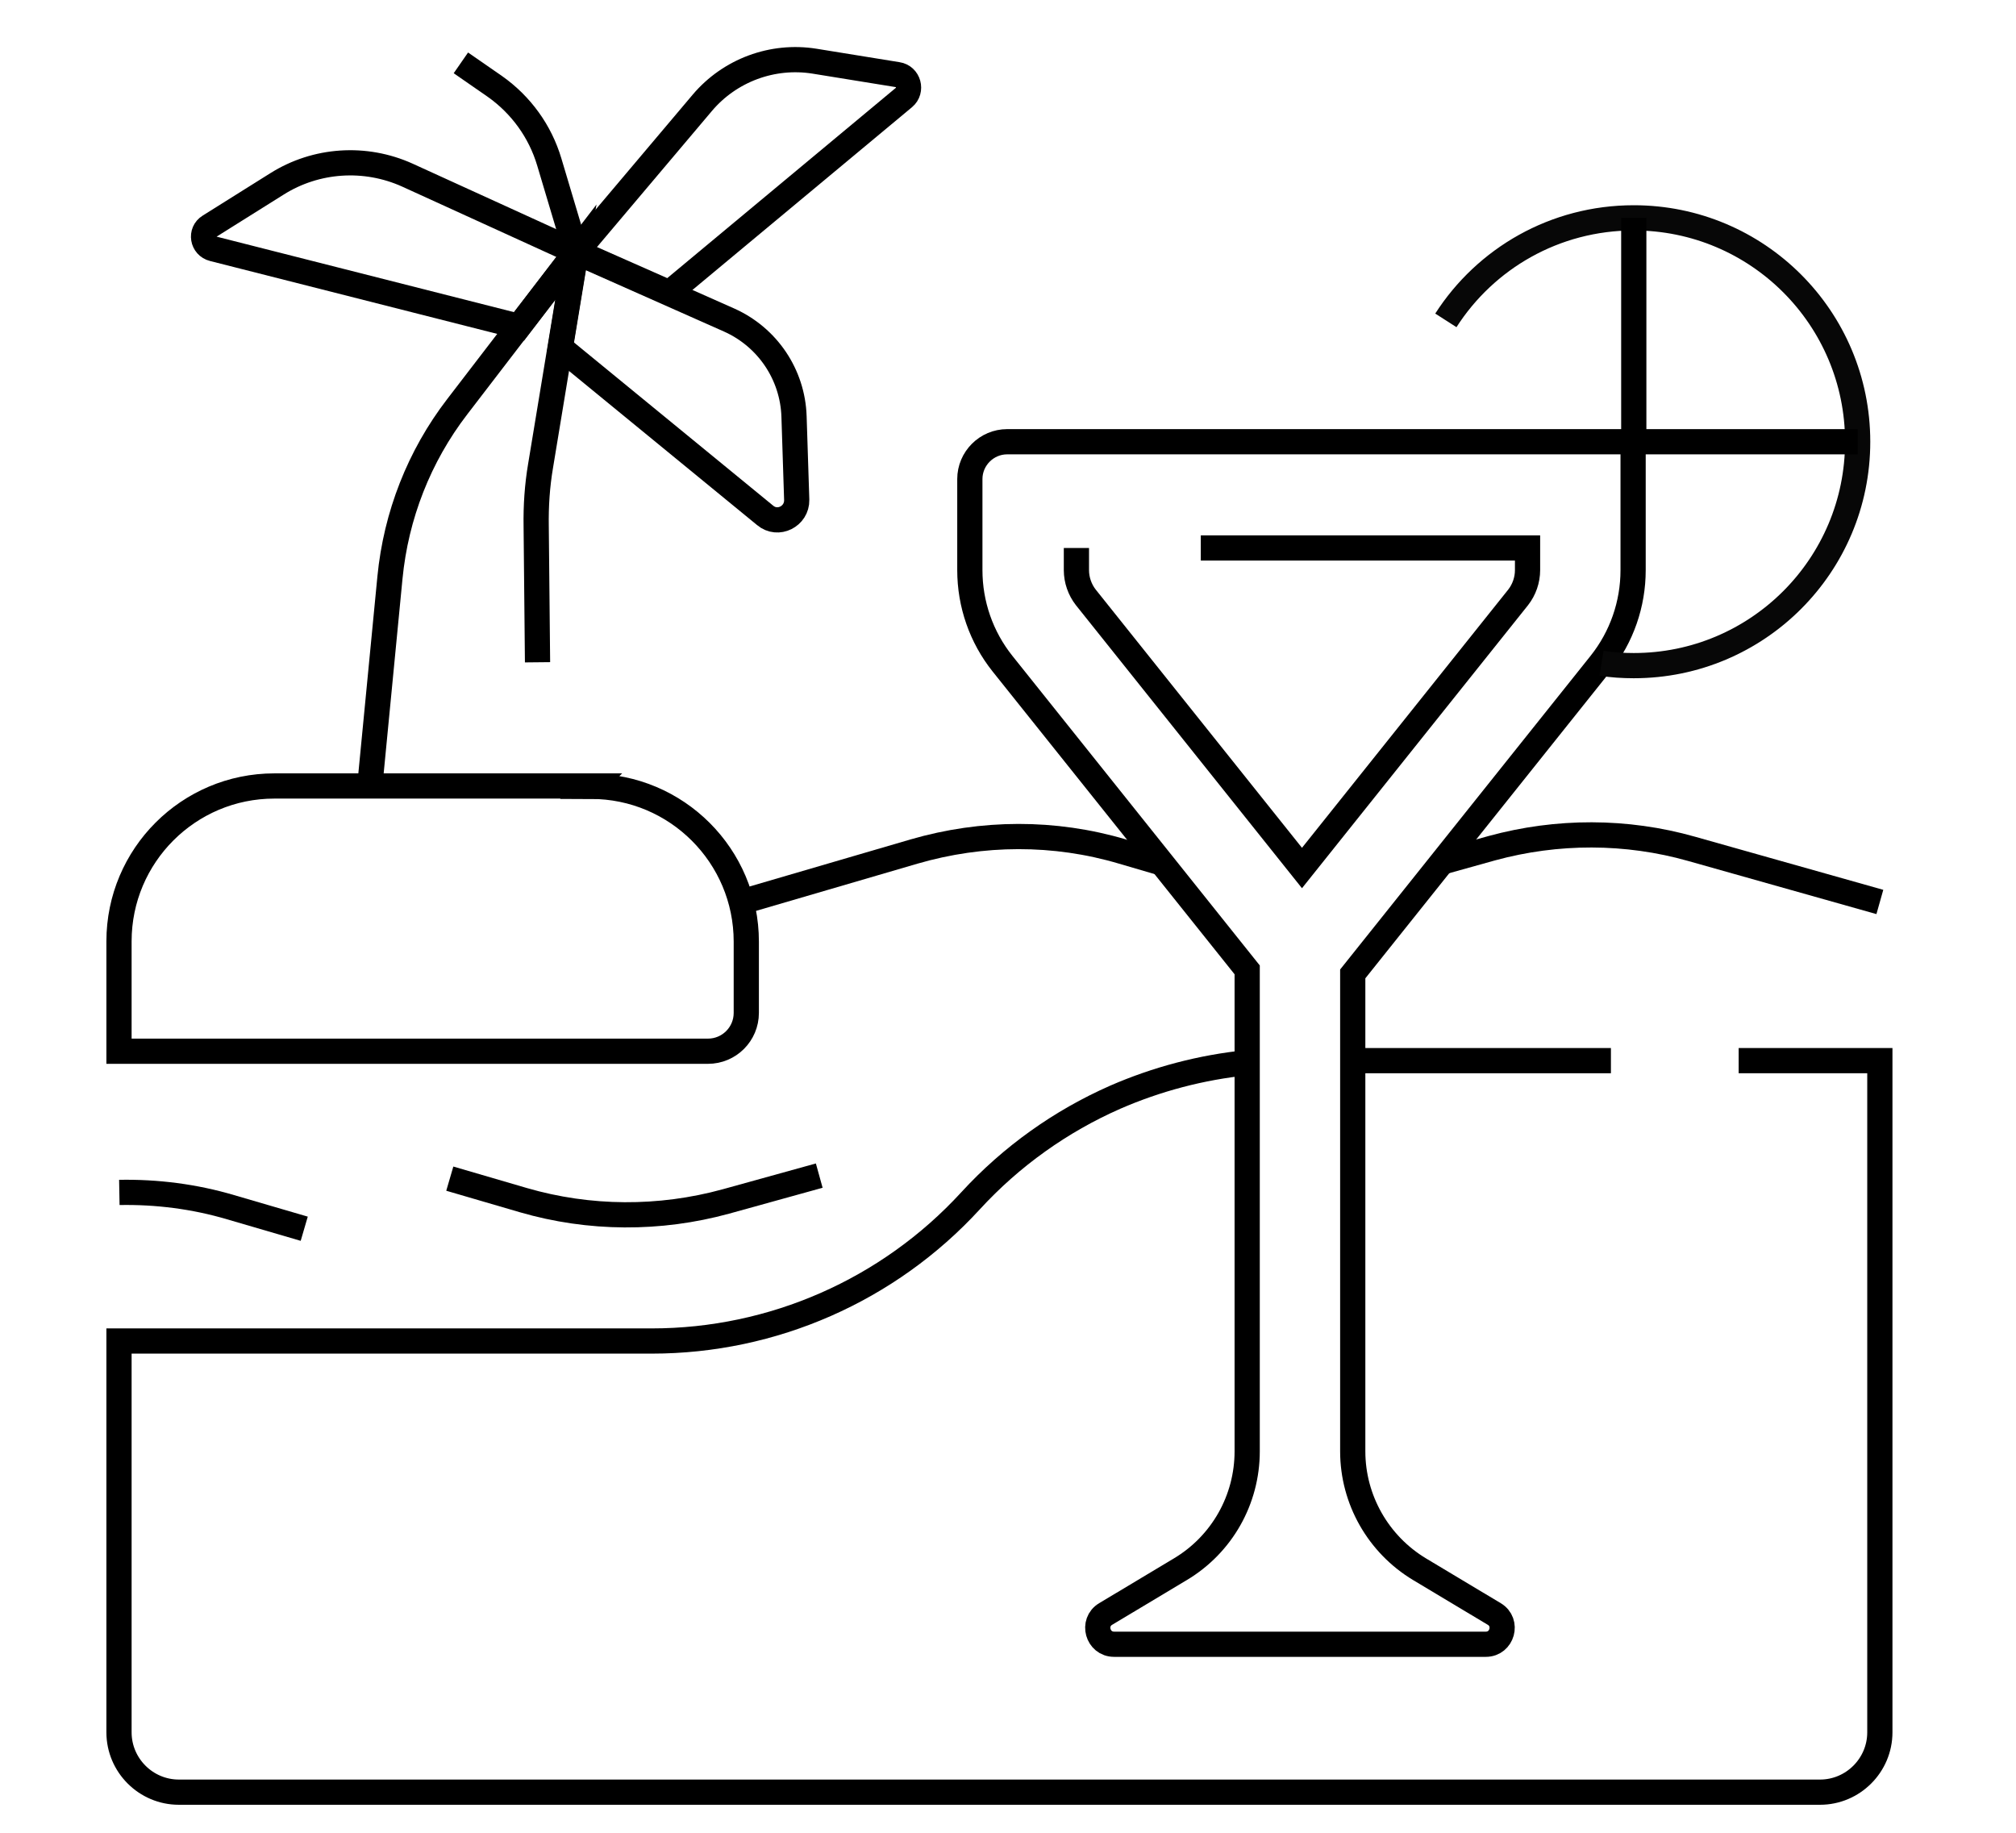 <?xml version="1.0" encoding="UTF-8"?>
<svg id="Layer_1" data-name="Layer 1" xmlns="http://www.w3.org/2000/svg" width="59.97" height="54.52" viewBox="0 0 59.97 54.52">
  <defs>
    <style>
      .cls-1 {
        stroke: #070707;
      }

      .cls-1, .cls-2 {
        fill: none;
        stroke-miterlimit: 10;
        stroke-width: .75px;
      }

      .cls-2 {
        stroke: #000;
      }
    </style>
  </defs>
  <g id="g5880">
    <g id="g5882">
      <g id="g5884">
        <g id="g5890">
          <path id="path5892" class="cls-2" d="M51.72,31.55h4.2v19.98c0,.98-.8,1.78-1.78,1.78H5.32c-.98,0-1.78-.8-1.78-1.78v-11.64h15.85c3.6,0,7.04-1.51,9.48-4.17,1.22-1.33,2.69-2.37,4.3-3.08,1.24-.54,2.56-.89,3.93-1.03"/>
        </g>
        <g id="g5894">
          <path id="path5896" class="cls-2" d="M40.25,31.55h7.67"/>
        </g>
        <g id="g5898">
          <path id="path5900" class="cls-2" d="M17.59,23.38h-9.43c-2.55,0-4.62,2.07-4.62,4.62v3.27h17.52c.63,0,1.14-.51,1.14-1.14v-2.12c0-2.55-2.07-4.62-4.62-4.62Z"/>
        </g>
        <g id="g5902">
          <path id="path5904" class="cls-2" d="M42.91,25.64l1.47-.41c1.94-.53,4-.53,5.94.02l5.6,1.58"/>
        </g>
        <g id="g5906">
          <path id="path5908" class="cls-2" d="M22.06,26.83l5.13-1.5c2.03-.59,4.18-.6,6.2,0l1.16.34"/>
        </g>
        <g id="g5910">
          <path id="path5912" class="cls-2" d="M24.37,34.97l-2.78.77c-1.97.54-4.06.53-6.02-.04l-2.19-.64"/>
        </g>
        <g id="g5914">
          <path id="path5916" class="cls-2" d="M3.55,35.47c1.11-.02,2.23.12,3.31.44l2.19.64"/>
        </g>
        <g id="g5918">
          <path id="path5920" class="cls-2" d="M11,23.38l.6-6.2c.18-1.85.87-3.61,2-5.08l3.53-4.6-1.05,6.36c-.1.59-.14,1.19-.13,1.8l.04,4.04"/>
        </g>
        <g id="g5922">
          <path id="path5924" class="cls-2" d="M17.14,7.5l4.55,2.02c1.14.51,1.89,1.62,1.93,2.87l.08,2.48c.01.49-.56.78-.94.46l-6.09-4.99.47-2.85Z"/>
        </g>
        <g id="g5926">
          <path id="path5928" class="cls-2" d="M17.14,7.5l-5.02-2.29c-1.26-.57-2.72-.47-3.88.26l-2.01,1.26c-.28.17-.21.59.11.67l9.1,2.31,1.71-2.23Z"/>
        </g>
        <g id="g5930">
          <path id="path5932" class="cls-2" d="M17.14,7.5l3.75-4.44c.82-.97,2.09-1.44,3.34-1.24l2.47.4c.33.05.44.47.19.68l-6.98,5.81-2.76-1.22Z"/>
        </g>
        <g id="g5934">
          <path id="path5936" class="cls-2" d="M17.14,7.5l-.8-2.68c-.27-.91-.84-1.7-1.62-2.25l-1.01-.7"/>
        </g>
        <g id="g5938">
          <path id="path5940" class="cls-2" d="M35.72,16.3h9.72v.66c0,.29-.1.58-.28.81l-6.43,8.05-6.43-8.05c-.18-.23-.28-.52-.28-.81v-.66"/>
        </g>
        <g id="g5942">
          <path id="path5944" class="cls-2" d="M29.96,13.14c-.61,0-1.11.5-1.11,1.11v2.71c0,1.01.34,1.99.97,2.78l7.28,9.11v14.32c0,1.44-.75,2.77-1.99,3.51l-2.22,1.33c-.42.25-.24.9.25.9h11.06c.49,0,.67-.65.25-.9l-2.22-1.33c-1.23-.74-1.99-2.07-1.99-3.51v-14.2l7.37-9.23c.63-.79.97-1.77.97-2.78v-3.82h-18.64Z"/>
        </g>
        <g id="g5946">
          <path id="path5948" class="cls-1" d="M47.64,19.73c.31.05.64.07.96.07,3.68,0,6.66-2.98,6.66-6.66s-2.98-6.66-6.66-6.66c-2.35,0-4.41,1.21-5.59,3.05"/>
        </g>
        <g id="g5950">
          <path id="path5952" class="cls-2" d="M48.6,6.48v6.66h6.66"/>
        </g>
      </g>
    </g>
  </g>
</svg>